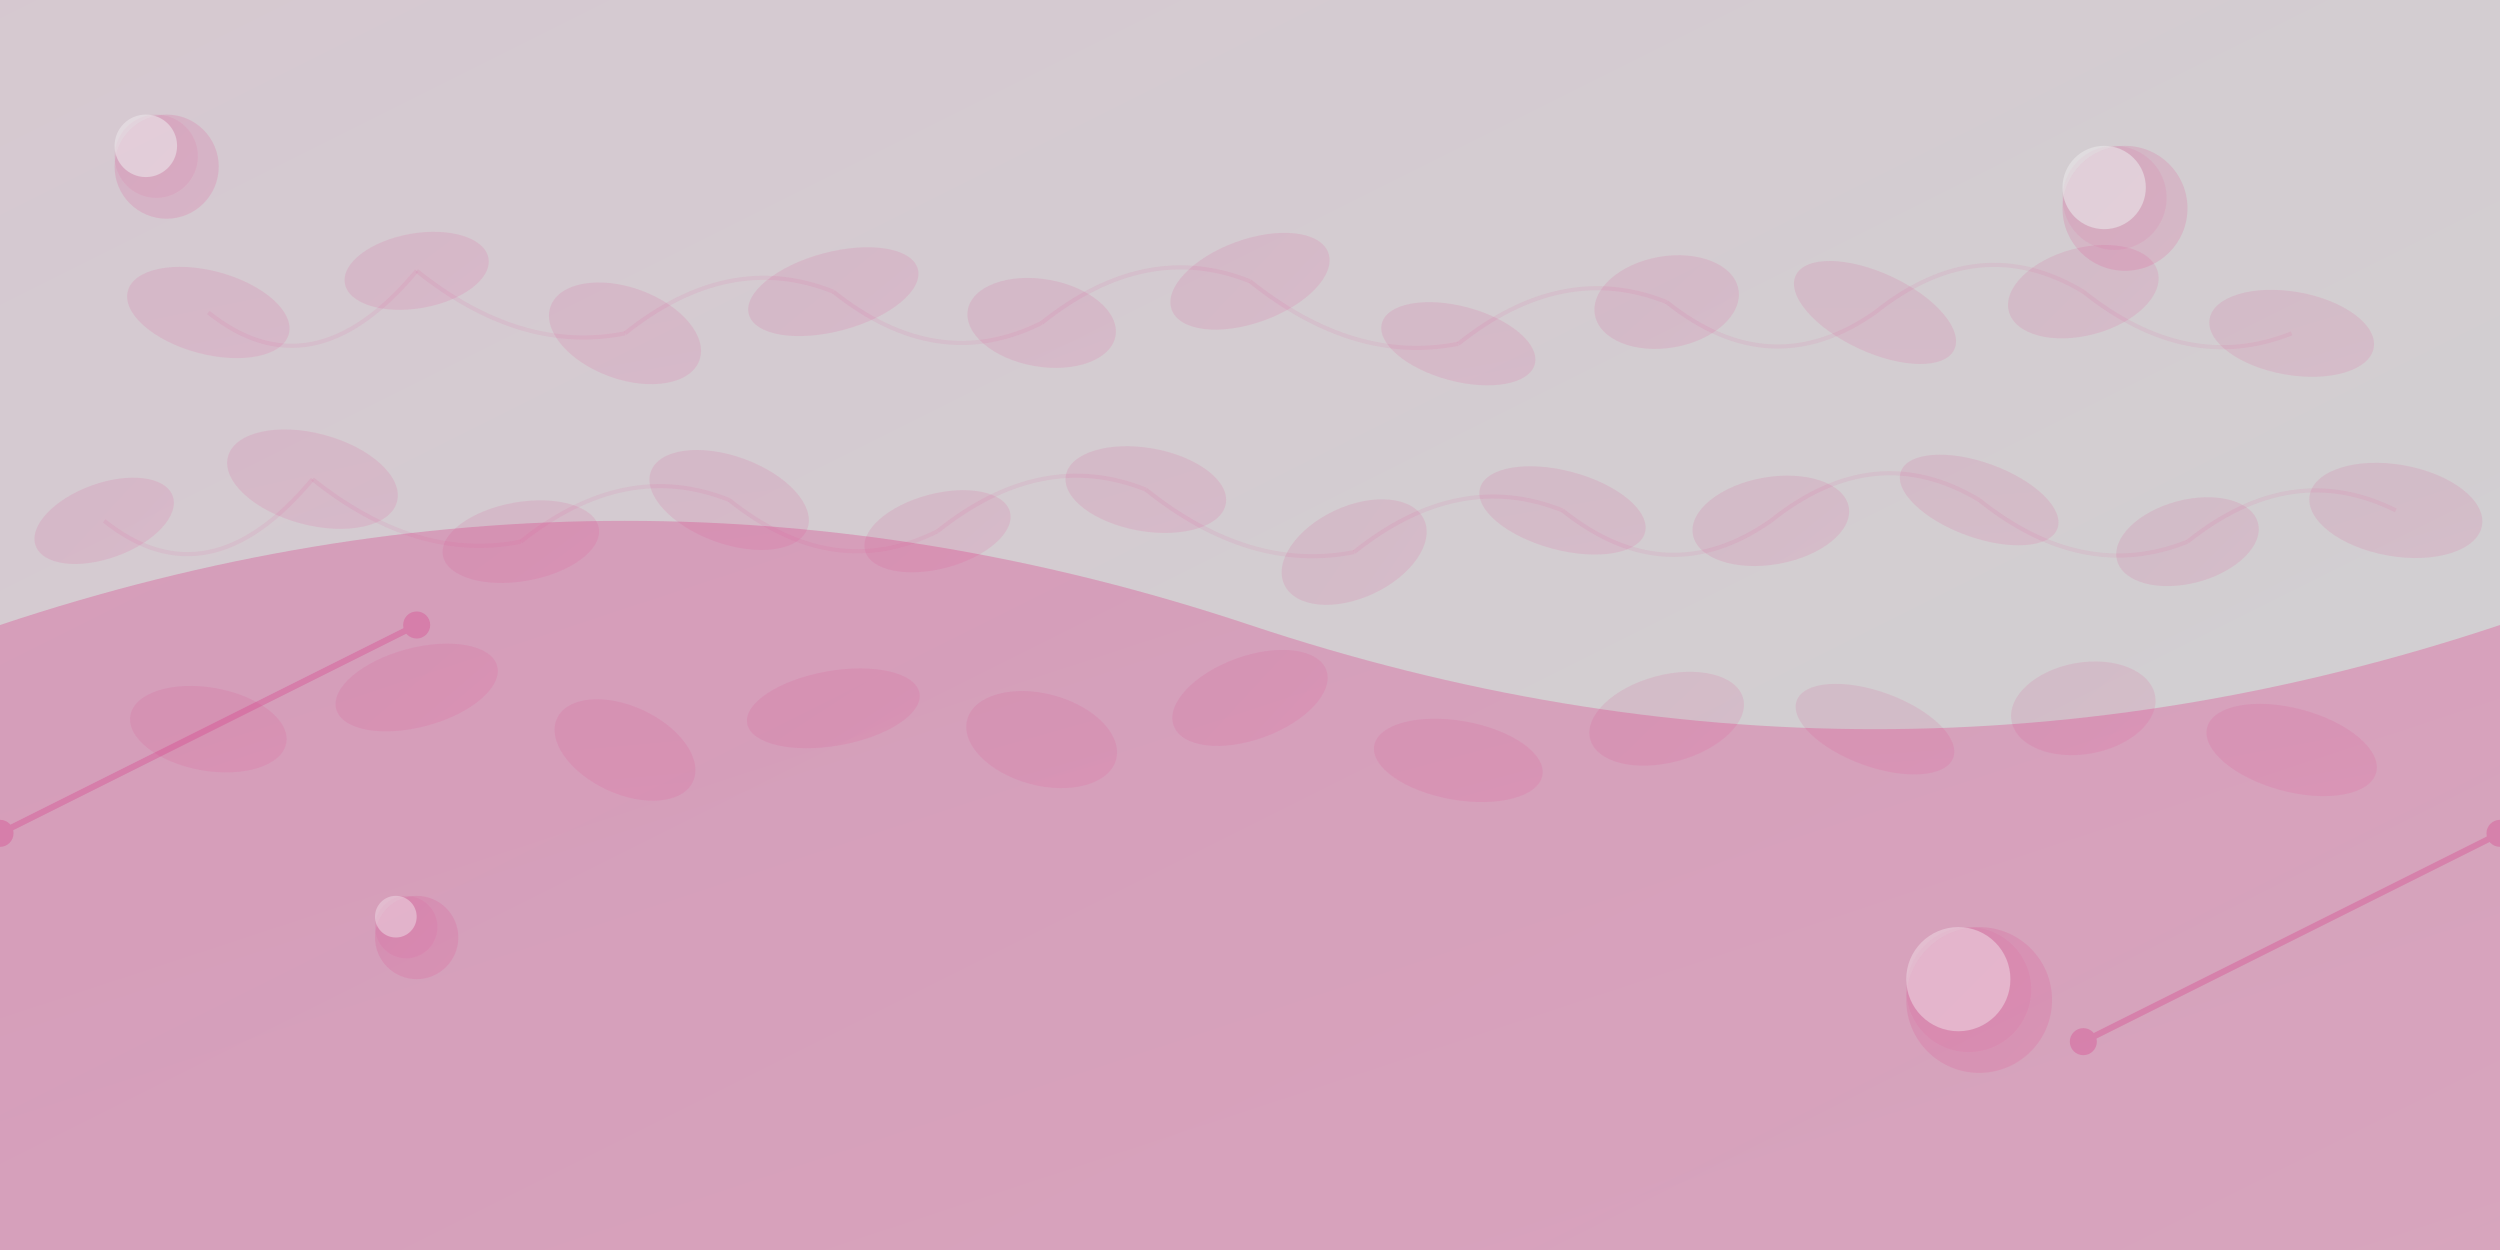 <svg xmlns="http://www.w3.org/2000/svg" viewBox="0 0 1200 600" width="1200" height="600">
  <rect x="0" y="0" width="1200" height="600" fill="#333333" stroke="none"/>
  <defs>
    <linearGradient id="bg1" x1="0%" y1="0%" x2="100%" y2="100%">
      <stop offset="0%" style="stop-color:#ffeef8;stop-opacity:0.8" />
      <stop offset="100%" style="stop-color:#f8f9fa;stop-opacity:0.8" />
    </linearGradient>
    <linearGradient id="accent1" x1="0%" y1="0%" x2="100%" y2="100%">
      <stop offset="0%" style="stop-color:#d63384;stop-opacity:0.3" />
      <stop offset="100%" style="stop-color:#e83e8c;stop-opacity:0.3" />
    </linearGradient>
    <linearGradient id="accent2" x1="0%" y1="0%" x2="100%" y2="100%">
      <stop offset="0%" style="stop-color:#d63384;stop-opacity:0.2" />
      <stop offset="100%" style="stop-color:#e83e8c;stop-opacity:0.2" />
    </linearGradient>
  </defs>
  
  <!-- Background -->
  <rect width="1200" height="600" fill="url(#bg1)"/>
  
  <!-- Abstract knitting patterns -->
  
  <!-- Large wave pattern -->
  <path d="M 0 300 Q 300 200 600 300 T 1200 300 L 1200 600 L 0 600 Z" fill="url(#accent1)"/>
  
  <!-- Interlaced loops representing stitches -->
  <g fill="url(#accent2)" opacity="0.6">
    <!-- Row 1 -->
    <ellipse cx="100" cy="150" rx="40" ry="20" transform="rotate(15 100 150)"/>
    <ellipse cx="200" cy="130" rx="35" ry="18" transform="rotate(-10 200 130)"/>
    <ellipse cx="300" cy="160" rx="38" ry="22" transform="rotate(20 300 160)"/>
    <ellipse cx="400" cy="140" rx="42" ry="19" transform="rotate(-15 400 140)"/>
    <ellipse cx="500" cy="155" rx="36" ry="21" transform="rotate(10 500 155)"/>
    <ellipse cx="600" cy="135" rx="40" ry="20" transform="rotate(-20 600 135)"/>
    <ellipse cx="700" cy="165" rx="38" ry="18" transform="rotate(15 700 165)"/>
    <ellipse cx="800" cy="145" rx="35" ry="22" transform="rotate(-10 800 145)"/>
    <ellipse cx="900" cy="150" rx="42" ry="19" transform="rotate(25 900 150)"/>
    <ellipse cx="1000" cy="140" rx="37" ry="21" transform="rotate(-15 1000 140)"/>
    <ellipse cx="1100" cy="160" rx="40" ry="20" transform="rotate(10 1100 160)"/>
    
    <!-- Row 2 -->
    <ellipse cx="50" cy="250" rx="35" ry="18" transform="rotate(-20 50 250)"/>
    <ellipse cx="150" cy="230" rx="42" ry="22" transform="rotate(15 150 230)"/>
    <ellipse cx="250" cy="260" rx="38" ry="19" transform="rotate(-10 250 260)"/>
    <ellipse cx="350" cy="240" rx="40" ry="21" transform="rotate(20 350 240)"/>
    <ellipse cx="450" cy="255" rx="36" ry="18" transform="rotate(-15 450 255)"/>
    <ellipse cx="550" cy="235" rx="39" ry="20" transform="rotate(10 550 235)"/>
    <ellipse cx="650" cy="265" rx="37" ry="22" transform="rotate(-25 650 265)"/>
    <ellipse cx="750" cy="245" rx="41" ry="19" transform="rotate(15 750 245)"/>
    <ellipse cx="850" cy="250" rx="38" ry="21" transform="rotate(-10 850 250)"/>
    <ellipse cx="950" cy="240" rx="40" ry="18" transform="rotate(20 950 240)"/>
    <ellipse cx="1050" cy="260" rx="35" ry="20" transform="rotate(-15 1050 260)"/>
    <ellipse cx="1150" cy="245" rx="42" ry="22" transform="rotate(10 1150 245)"/>
    
    <!-- Row 3 -->
    <ellipse cx="100" cy="350" rx="38" ry="20" transform="rotate(10 100 350)"/>
    <ellipse cx="200" cy="330" rx="40" ry="19" transform="rotate(-15 200 330)"/>
    <ellipse cx="300" cy="360" rx="36" ry="21" transform="rotate(25 300 360)"/>
    <ellipse cx="400" cy="340" rx="42" ry="18" transform="rotate(-10 400 340)"/>
    <ellipse cx="500" cy="355" rx="37" ry="22" transform="rotate(15 500 355)"/>
    <ellipse cx="600" cy="335" rx="39" ry="20" transform="rotate(-20 600 335)"/>
    <ellipse cx="700" cy="365" rx="41" ry="19" transform="rotate(10 700 365)"/>
    <ellipse cx="800" cy="345" rx="38" ry="21" transform="rotate(-15 800 345)"/>
    <ellipse cx="900" cy="350" rx="40" ry="18" transform="rotate(20 900 350)"/>
    <ellipse cx="1000" cy="340" rx="35" ry="22" transform="rotate(-10 1000 340)"/>
    <ellipse cx="1100" cy="360" rx="42" ry="20" transform="rotate(15 1100 360)"/>
  </g>
  
  <!-- Connecting threads -->
  <g stroke="url(#accent2)" stroke-width="2" fill="none" opacity="0.4">
    <path d="M 100 150 Q 150 190 200 130"/>
    <path d="M 200 130 Q 250 170 300 160"/>
    <path d="M 300 160 Q 350 120 400 140"/>
    <path d="M 400 140 Q 450 180 500 155"/>
    <path d="M 500 155 Q 550 115 600 135"/>
    <path d="M 600 135 Q 650 175 700 165"/>
    <path d="M 700 165 Q 750 125 800 145"/>
    <path d="M 800 145 Q 850 185 900 150"/>
    <path d="M 900 150 Q 950 110 1000 140"/>
    <path d="M 1000 140 Q 1050 180 1100 160"/>
    
    <path d="M 50 250 Q 100 290 150 230"/>
    <path d="M 150 230 Q 200 270 250 260"/>
    <path d="M 250 260 Q 300 220 350 240"/>
    <path d="M 350 240 Q 400 280 450 255"/>
    <path d="M 450 255 Q 500 215 550 235"/>
    <path d="M 550 235 Q 600 275 650 265"/>
    <path d="M 650 265 Q 700 225 750 245"/>
    <path d="M 750 245 Q 800 285 850 250"/>
    <path d="M 850 250 Q 900 210 950 240"/>
    <path d="M 950 240 Q 1000 280 1050 260"/>
    <path d="M 1050 260 Q 1100 220 1150 245"/>
  </g>
  
  <!-- Floating yarn balls -->
  <g fill="url(#accent1)" opacity="0.5">
    <circle cx="80" cy="80" r="25"/>
    <circle cx="75" cy="75" r="20" fill="url(#accent2)"/>
    <circle cx="70" cy="70" r="15" fill="white" opacity="0.6"/>
    
    <circle cx="1020" cy="100" r="30"/>
    <circle cx="1015" cy="95" r="25" fill="url(#accent2)"/>
    <circle cx="1010" cy="90" r="20" fill="white" opacity="0.6"/>
    
    <circle cx="200" cy="450" r="20"/>
    <circle cx="195" cy="445" r="15" fill="url(#accent2)"/>
    <circle cx="190" cy="440" r="10" fill="white" opacity="0.6"/>
    
    <circle cx="950" cy="480" r="35"/>
    <circle cx="945" cy="475" r="30" fill="url(#accent2)"/>
    <circle cx="940" cy="470" r="25" fill="white" opacity="0.6"/>
  </g>
  
  <!-- Decorative knitting needles -->
  <g stroke="#d63384" stroke-width="3" opacity="0.3">
    <line x1="0" y1="400" x2="200" y2="300" stroke-linecap="round"/>
    <line x1="1000" y1="500" x2="1200" y2="400" stroke-linecap="round"/>
    <circle cx="0" cy="400" r="5" fill="#d63384"/>
    <circle cx="200" cy="300" r="5" fill="#d63384"/>
    <circle cx="1000" cy="500" r="5" fill="#d63384"/>
    <circle cx="1200" cy="400" r="5" fill="#d63384"/>
  </g>
</svg>
